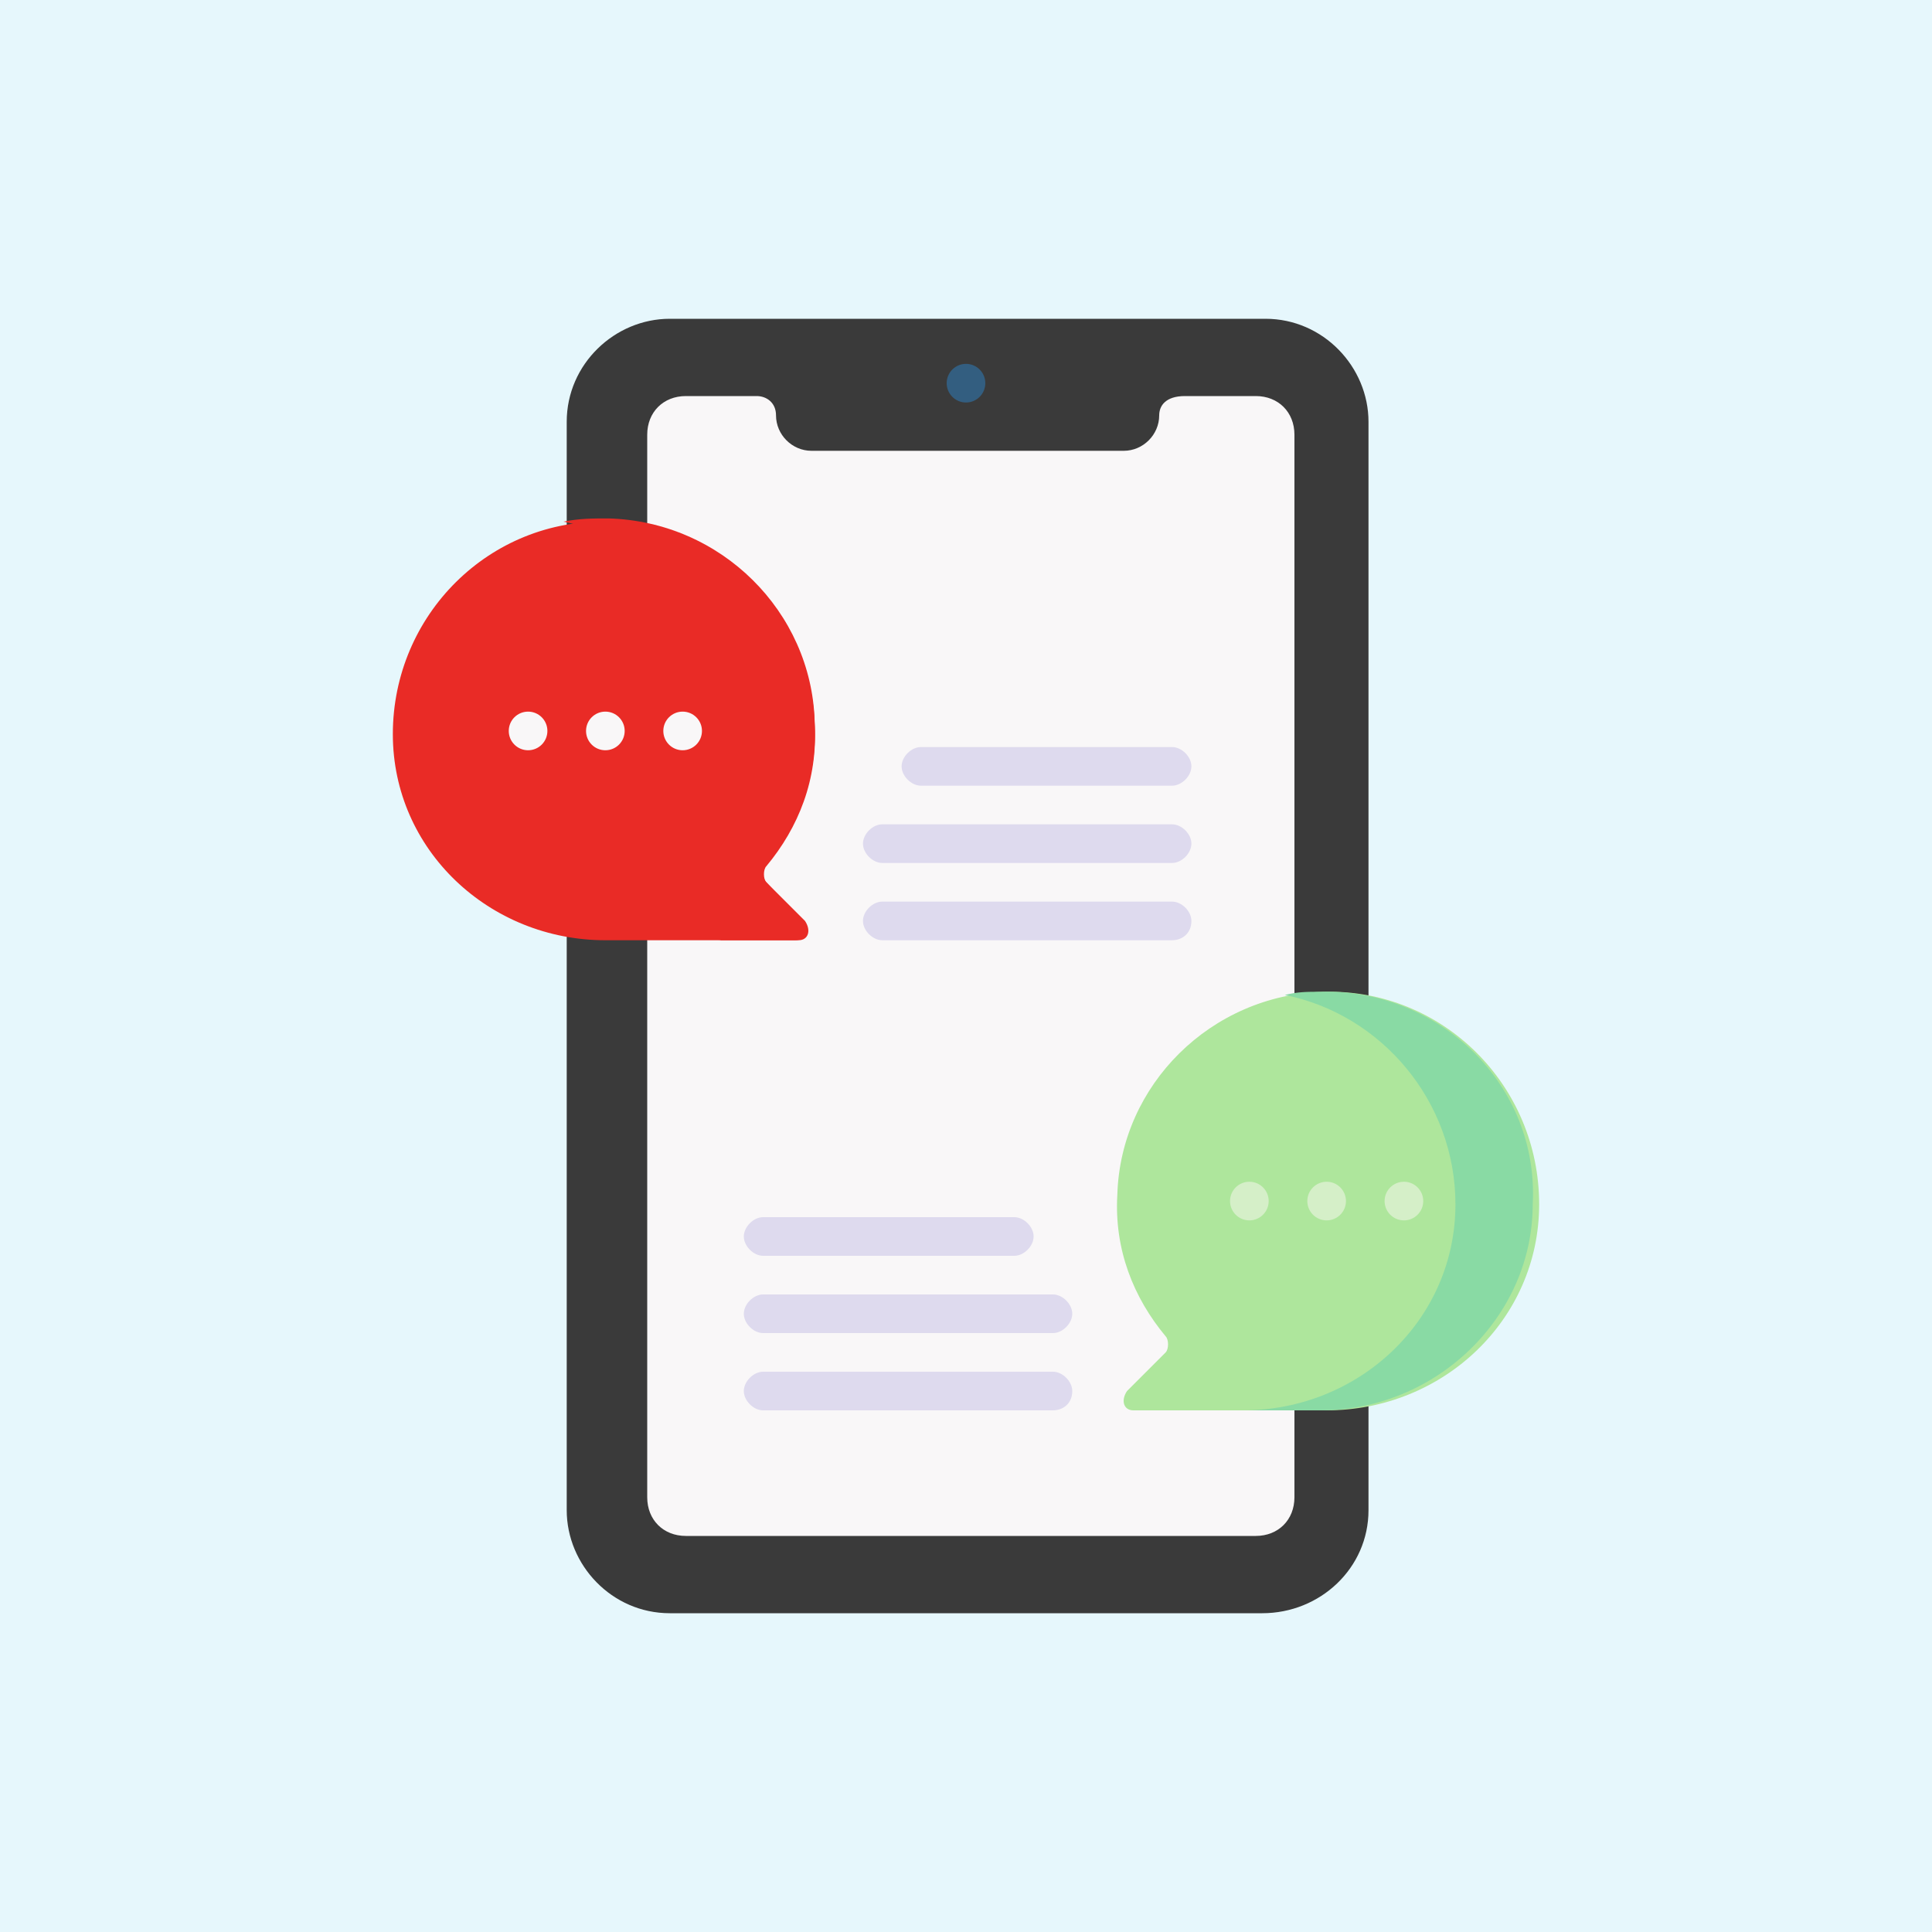 <?xml version="1.0" encoding="utf-8"?>
<!-- Generator: Adobe Illustrator 25.4.1, SVG Export Plug-In . SVG Version: 6.00 Build 0)  -->
<svg version="1.1" id="Capa_1" xmlns="http://www.w3.org/2000/svg" xmlns:xlink="http://www.w3.org/1999/xlink" x="0px" y="0px"
	 width="60px" height="60px" viewBox="0 0 60 60" style="enable-background:new 0 0 60 60;" xml:space="preserve">
<style type="text/css">
	.st0{fill:#E6F7FC;}
	.st1{fill:#3A3A3A;}
	.st2{fill:#F9F7F8;}
	.st3{fill:#335E80;}
	.st4{fill:#E92B26;}
	.st5{fill:#DEDAEE;}
	.st6{fill:#AEE69C;}
	.st7{fill:#89DAA4;}
	.st8{fill:#D5EFC8;}
</style>
<rect x="-0.4" y="-0.4" class="st0" width="60.8" height="60.8"/>
<path class="st1" d="M39.2,50.1H20.8c-1.8,0-3.2-1.5-3.2-3.2V13.1c0-1.8,1.5-3.2,3.2-3.2h18.5c1.8,0,3.2,1.5,3.2,3.2v33.8
	C42.5,48.7,41,50.1,39.2,50.1z"/>
<path class="st2" d="M36,12.9c0,0.6-0.5,1.1-1.1,1.1h-9.7c-0.6,0-1.1-0.5-1.1-1.1c0-0.4-0.3-0.6-0.6-0.6h-2.2
	c-0.7,0-1.2,0.5-1.2,1.2v33c0,0.7,0.5,1.2,1.2,1.2H39c0.7,0,1.2-0.5,1.2-1.2v-33c0-0.7-0.5-1.2-1.2-1.2h-2.2
	C36.2,12.3,36,12.6,36,12.9L36,12.9z"/>
<circle class="st3" cx="30" cy="11.9" r="0.6"/>
<path class="st4" d="M23.8,26.9c1-1.2,1.6-2.7,1.5-4.4c-0.1-3.4-2.9-6.2-6.4-6.3c-3.7-0.1-6.7,2.9-6.7,6.6c0,3.6,3,6.4,6.6,6.4h6
	c0.3,0,0.4-0.3,0.2-0.6l-1.2-1.2C23.7,27.3,23.7,27,23.8,26.9L23.8,26.9z"/>
<path class="st4" d="M23.8,27.4c-0.1-0.1-0.2-0.4,0-0.6c1-1.2,1.6-2.7,1.5-4.4c-0.1-3.4-2.9-6.2-6.4-6.3c-0.5,0-0.9,0-1.4,0.1
	c2.9,0.6,5.2,3.1,5.3,6.2c0.1,1.7-0.5,3.2-1.5,4.4c-0.1,0.2-0.1,0.4,0,0.6l1.2,1.2c0.2,0.2,0.1,0.6-0.2,0.6h2.4
	c0.3,0,0.4-0.3,0.2-0.6L23.8,27.4z"/>
<g>
	<circle class="st2" cx="18.8" cy="22.7" r="0.6"/>
	<circle class="st2" cx="21.2" cy="22.7" r="0.6"/>
	<circle class="st2" cx="16.4" cy="22.7" r="0.6"/>
</g>
<g>
	<g>
		<path class="st5" d="M36.4,29.2h-9c-0.3,0-0.6-0.3-0.6-0.6c0-0.3,0.3-0.6,0.6-0.6h9c0.3,0,0.6,0.3,0.6,0.6
			C37,29,36.7,29.2,36.4,29.2z"/>
	</g>
	<g>
		<path class="st5" d="M36.4,26.8h-9c-0.3,0-0.6-0.3-0.6-0.6s0.3-0.6,0.6-0.6h9c0.3,0,0.6,0.3,0.6,0.6S36.7,26.8,36.4,26.8z"/>
	</g>
	<g>
		<path class="st5" d="M36.4,24.4h-7.8c-0.3,0-0.6-0.3-0.6-0.6c0-0.3,0.3-0.6,0.6-0.6h7.8c0.3,0,0.6,0.3,0.6,0.6
			S36.7,24.4,36.4,24.4z"/>
	</g>
</g>
<g>
	<g>
		<g>
			<path class="st5" d="M32.7,43.8h-9c-0.3,0-0.6-0.3-0.6-0.6s0.3-0.6,0.6-0.6h9c0.3,0,0.6,0.3,0.6,0.6C33.3,43.6,33,43.8,32.7,43.8
				z"/>
		</g>
		<g>
			<path class="st5" d="M32.7,41.4h-9c-0.3,0-0.6-0.3-0.6-0.6s0.3-0.6,0.6-0.6h9c0.3,0,0.6,0.3,0.6,0.6C33.3,41.1,33,41.4,32.7,41.4
				z"/>
		</g>
		<g>
			<path class="st5" d="M31.5,39h-7.8c-0.3,0-0.6-0.3-0.6-0.6s0.3-0.6,0.6-0.6h7.8c0.3,0,0.6,0.3,0.6,0.6S31.8,39,31.5,39z"/>
		</g>
	</g>
	<g>
		<path class="st6" d="M36.2,41.5c-1-1.2-1.6-2.7-1.5-4.4c0.1-3.4,2.9-6.2,6.4-6.3c3.7-0.1,6.7,2.9,6.7,6.6c0,3.6-3,6.4-6.6,6.4h-6
			c-0.3,0-0.4-0.3-0.2-0.6l1.2-1.2C36.3,41.9,36.3,41.6,36.2,41.5L36.2,41.5z"/>
		<path class="st7" d="M41,30.8c-0.4,0-0.7,0-1.1,0.1c3,0.6,5.3,3.3,5.3,6.5c0,3.6-3,6.4-6.6,6.4H41c3.6,0,6.6-2.9,6.6-6.4
			C47.8,33.7,44.7,30.7,41,30.8L41,30.8z"/>
		<g>
			<circle class="st8" cx="41.2" cy="37.3" r="0.6"/>
			<circle class="st8" cx="38.8" cy="37.3" r="0.6"/>
			<circle class="st8" cx="43.6" cy="37.3" r="0.6"/>
		</g>
	</g>
</g>
</svg>
